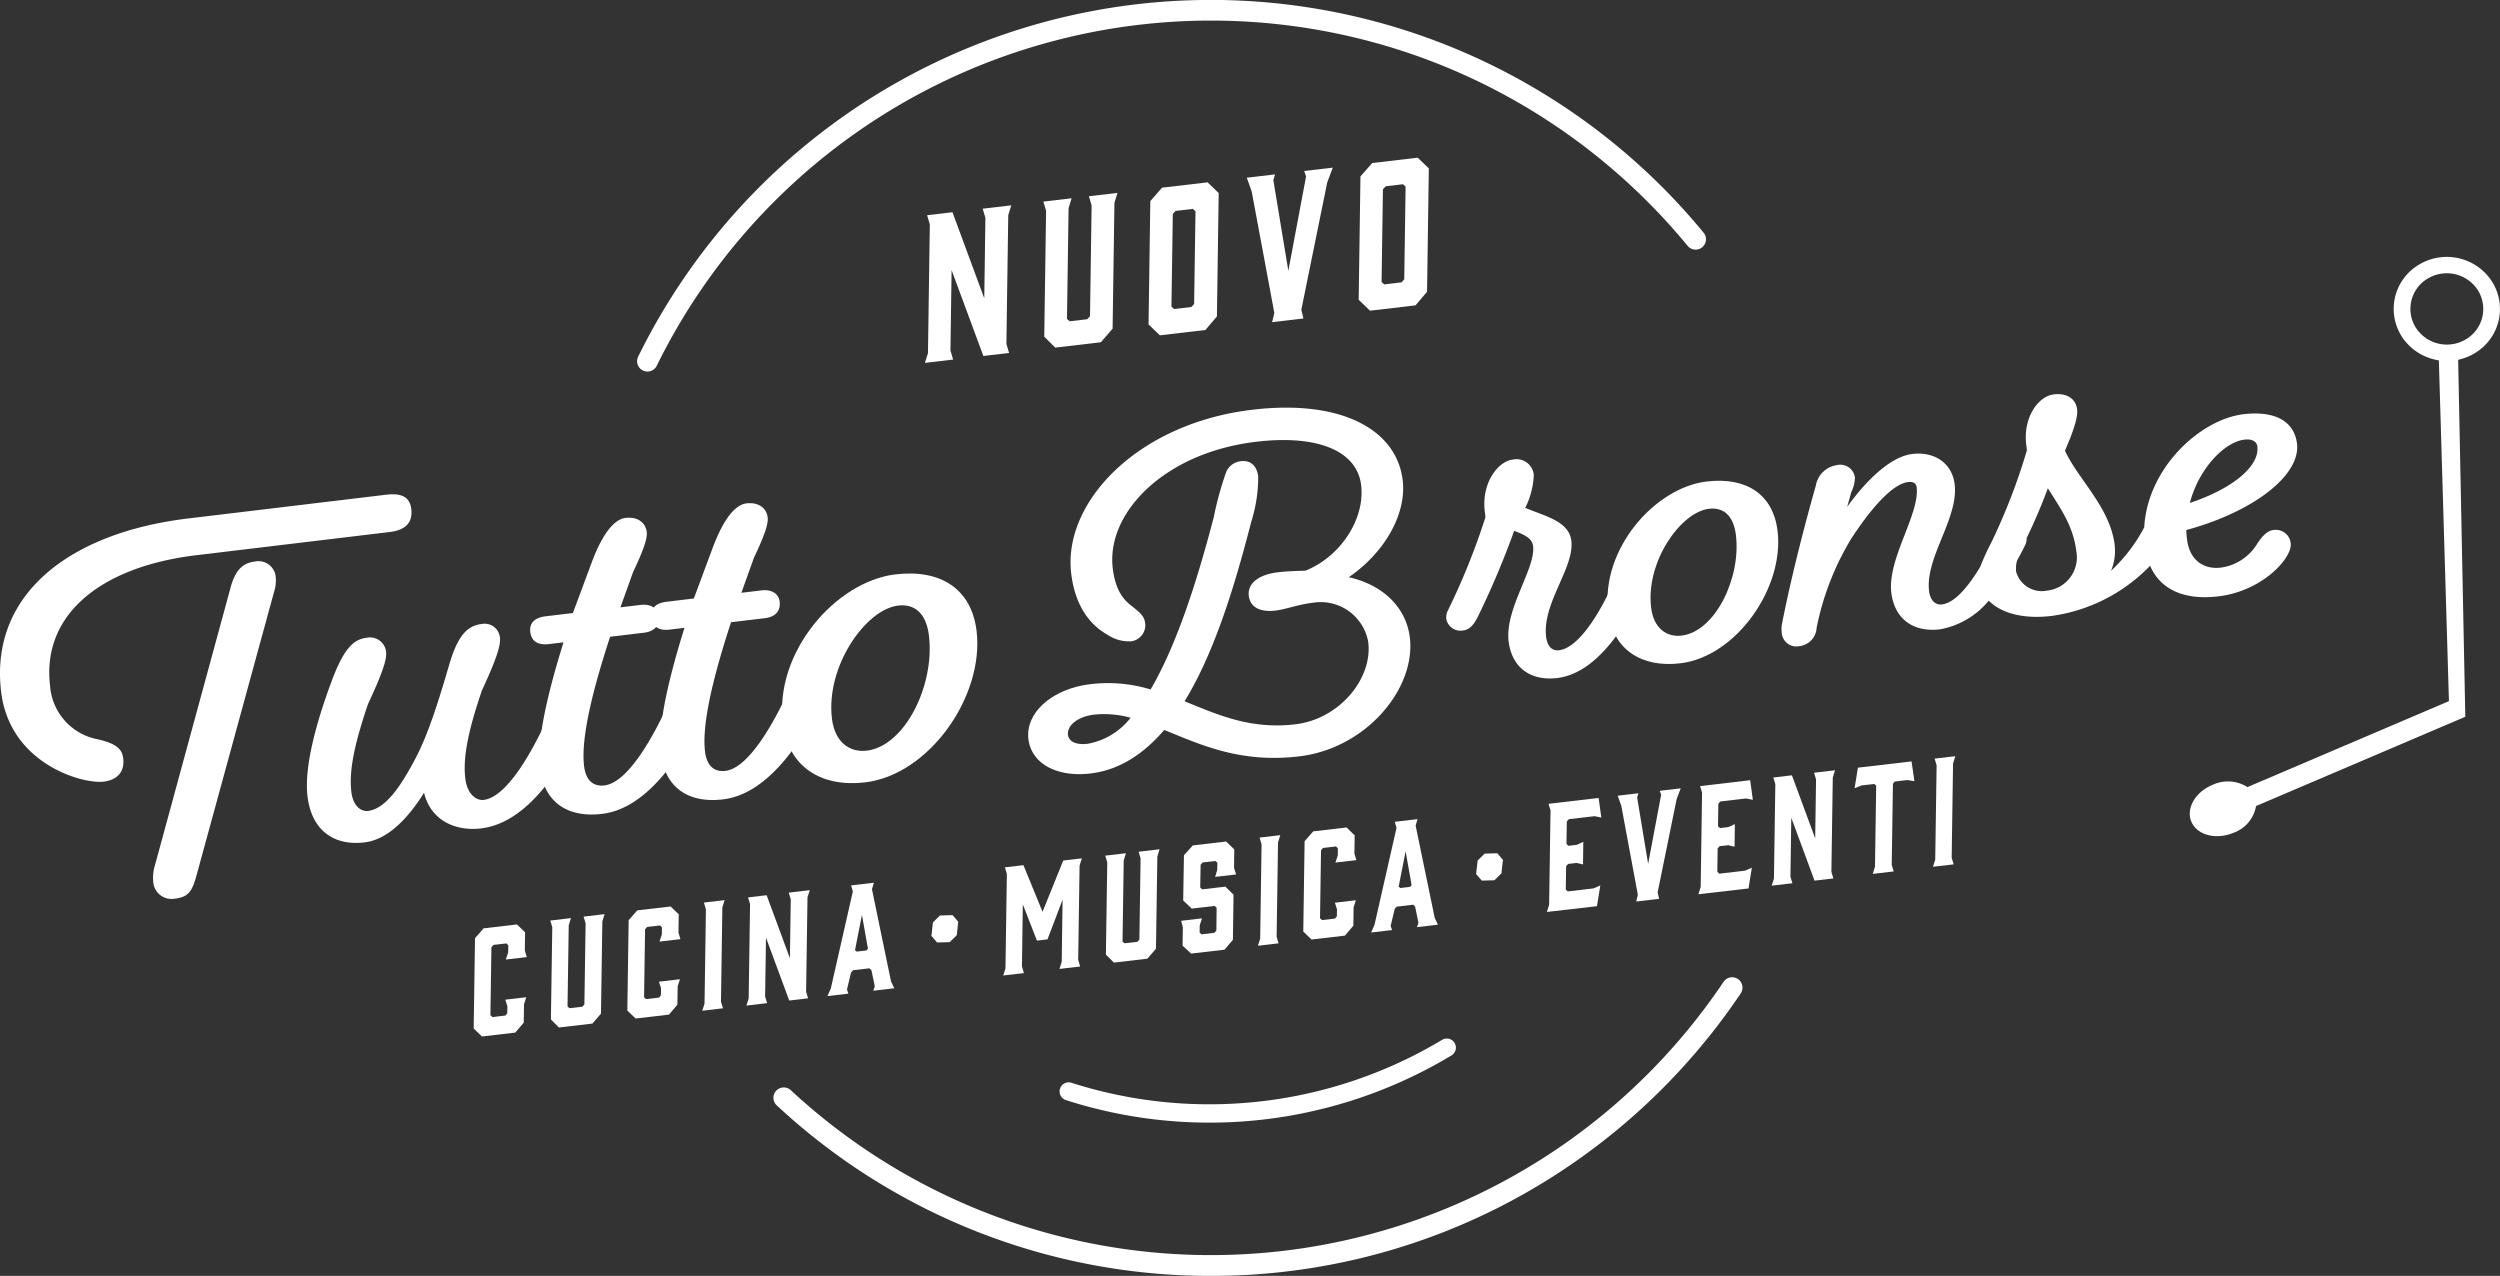 <svg xmlns="http://www.w3.org/2000/svg" width="333.872" height="170.392" viewBox="0 0 333.872 170.392">
  <rect x="0" y="0" width="333.872" height="170.392" fill="#333333" stroke="none"/>
  <g id="Raggruppa_4406" data-name="Raggruppa 4406" transform="translate(0 -0.003)">
    <g id="Raggruppa_569" data-name="Raggruppa 569" transform="translate(0 0.003)">
      <path id="Tracciato_10233" data-name="Tracciato 10233" d="M2562.154,457.346l16.566-7.069-.973-48.581-2.62-1.045,1.407,47.539-26.913,11.484a4.856,4.856,0,0,0-4.645-.307c-2.326.958-3.594,3.172-2.831,4.944s3.266,2.434,5.592,1.475a4.644,4.644,0,0,0,3.039-3.585l7.76-3.311Z" transform="translate(-2249.481 -354.557)" fill="#fff"/>
      <path id="Tracciato_10234" data-name="Tracciato 10234" d="M2791.627,301.354a7.193,7.193,0,0,0-9.835-1.967,6.856,6.856,0,0,0-2.01,9.625,7.193,7.193,0,0,0,9.835,1.967,6.856,6.856,0,0,0,2.01-9.625m-9.983,6.454a4.706,4.706,0,0,1,1.378-6.6,4.938,4.938,0,0,1,6.743,1.348,4.706,4.706,0,0,1-1.378,6.6,4.937,4.937,0,0,1-6.743-1.349" transform="translate(-2458.933 -263.925)" fill="#fff"/>
      <path id="Tracciato_10235" data-name="Tracciato 10235" d="M740.945,49.623a1.382,1.382,0,0,1-1.239-1.992A85.207,85.207,0,0,1,882.01,31.1a1.382,1.382,0,0,1-2.134,1.756A82.749,82.749,0,0,0,851.983,10.92,81.985,81.985,0,0,0,834.84,4.884a82.482,82.482,0,0,0-92.654,43.967,1.382,1.382,0,0,1-1.241.772" transform="translate(-654.479 -0.003)" fill="#fff"/>
      <path id="Tracciato_10236" data-name="Tracciato 10236" d="M956.429,1174.5a84.914,84.914,0,0,1-57.956-22.75,1.382,1.382,0,1,1,1.88-2.025,82.466,82.466,0,0,0,124.522-14.468,1.382,1.382,0,1,1,2.293,1.542,85.605,85.605,0,0,1-30.055,27.376,84.823,84.823,0,0,1-40.684,10.324" transform="translate(-794.715 -1004.106)" fill="#fff"/>
      <path id="Tracciato_10237" data-name="Tracciato 10237" d="M1077.412,258.972l-3.772.442.409-1.291.248-17.2-.363-1.227,3.388-.4,4.246,11.494.153-10.741-.363-1.227,3.82-.448-.406,1.317-.248,17.2.36,1.2-3.436.4-4.243-11.469-.153,10.741Z" transform="translate(-950.12 -210.952)" fill="#fff"/>
      <path id="Tracciato_10238" data-name="Tracciato 10238" d="M1220.6,225.246l-.245,16.813-1.565,1.815-6.1.715-1.462-1.46.245-16.813-.363-1.227,3.772-.442-.406,1.317-.214,14.789.354.321,2.355-.276.366-.406.214-14.789-.363-1.227,3.82-.448Z" transform="translate(-1071.768 -198.167)" fill="#fff"/>
      <path id="Tracciato_10239" data-name="Tracciato 10239" d="M1342.622,213.092l-.236,16.475-1.541,1.812-6.079.713-1.51-1.455.236-16.475,1.568-1.79,6.079-.713Zm-3.454,2.115-2.306.27-.367.406-.181,12.376.354.321,2.307-.27.367-.406.181-12.376Z" transform="translate(-1179.868 -187.309)" fill="#fff"/>
      <path id="Tracciato_10240" data-name="Tracciato 10240" d="M1454.581,213.6l.282,1.158-4.181.49.295-1.226-3.023-16.222-.654-1.84,3.772-.442-.225.777,2,12.094,2.37-12.607-.255-.721,3.82-.448-.742,1.978Z" transform="translate(-1280.791 -172.227)" fill="#fff"/>
      <path id="Tracciato_10241" data-name="Tracciato 10241" d="M1586.543,184.491l-.236,16.475-1.541,1.812-6.079.713-1.51-1.455.236-16.475,1.568-1.79,6.078-.713Zm-3.454,2.115-2.307.27-.367.406-.181,12.376.354.321,2.306-.27.367-.406.181-12.376Z" transform="translate(-1395.726 -161.999)" fill="#fff"/>
      <path id="Tracciato_10242" data-name="Tracciato 10242" d="M51.447,573.885c1.634-.2,3.243-.07,3.477,1.879.264,2.2-1.247,2.891-2.881,3.087l-25.834,3.1C13.323,583.5,5.557,589.976,6.688,599.4a7.825,7.825,0,0,0,6.207,7.1c2.62.578,3.409,1.313,3.56,2.57.211,1.76-.737,2.894-2.623,3.12C11,612.53,1.3,609.805.151,600.188-1.4,587.24,9.208,578.953,25.11,577.045ZM26.329,624.4c-.656,2.5-1.146,3.2-3.032,3.425a2.449,2.449,0,0,1-2.839-2.4,5.572,5.572,0,0,1,.254-2.134L30.8,586.245c.577-2.109,1.461-3.236,3.221-3.447a2.311,2.311,0,0,1,2.808,2.149,4.9,4.9,0,0,1-.221,1.876Z" transform="translate(0 -507.802)" fill="#fff"/>
      <path id="Tracciato_10243" data-name="Tracciato 10243" d="M379.538,751.486c-3.52.422-6.764-1.1-7.648-4.757-2.248,3.585-4.923,6.265-7.94,6.627-4.086.49-7.075-1.574-7.625-6.163-.5-4.148,1.418-10.5,3.152-15.17,1.584-4.334,2.879-5.765,4.7-5.984a2.17,2.17,0,0,1,2.645,1.85c.121,1.006-.485,2.864-2.414,6.985-1.6,4.72-2.6,8.664-2.226,11.744.242,2.012,1.4,2.637,2.218,2.539,2.325-.279,4.334-3.2,6.307-6.942,1.823-3.406,3.324-8.432,4.546-12.595,1.174-4.031,2.5-5.21,4.322-5.429A2.063,2.063,0,0,1,382.028,726c.121,1.006-.478,2.926-2.406,7.047-1.6,4.72-2.595,8.664-2.226,11.744.271,2.263,1.572,3,2.451,2.895,2.641-.317,5.552-4.748,7.852-9.487.659-1.418,1.3-2.451,2.495-2.594a2.2,2.2,0,0,1,2.566,1.733,2.286,2.286,0,0,1-.226,1.3c-3.125,6.368-7.527,12.189-13,12.845" transform="translate(-315.259 -640.857)" fill="#fff"/>
      <path id="Tracciato_10244" data-name="Tracciato 10244" d="M635.73,624.65a2.205,2.205,0,0,1,2.568,1.732,2.281,2.281,0,0,1-.227,1.3c-3.125,6.369-7.591,12.2-13,12.845-4.588.55-7.767-1.491-8.325-6.143-.452-3.771,1.127-10.273,3.154-16.764l-1.949.234c-1.383.166-2.33-.295-2.489-1.615-.151-1.258.661-1.928,2.044-2.095l3.646-.437,2.506-6.74c1.592-4.271,3.194-5.8,4.514-5.961,1.572-.188,2.682.571,2.84,1.891.113.943-.57,2.683-1.84,5.386l-1.671,4.663,2.7-.324c1.383-.166,2.291.491,2.412,1.5.159,1.32-.646,2.055-1.966,2.213l-4.526.543c-2.193,6.7-3.938,13.415-3.478,17.249.248,2.074,1.351,2.771,2.735,2.6,2.639-.317,5.552-4.747,7.852-9.486.659-1.418,1.3-2.451,2.494-2.594" transform="translate(-544.642 -531.838)" fill="#fff"/>
      <path id="Tracciato_10245" data-name="Tracciato 10245" d="M776.132,607.809a2.205,2.205,0,0,1,2.567,1.733,2.287,2.287,0,0,1-.227,1.3c-3.125,6.368-7.59,12.2-13,12.845-4.588.55-7.766-1.491-8.325-6.143-.452-3.771,1.127-10.273,3.154-16.764l-1.949.234c-1.383.166-2.331-.294-2.49-1.614-.151-1.258.661-1.929,2.044-2.1l3.647-.437,2.506-6.74c1.592-4.272,3.194-5.8,4.513-5.961,1.572-.189,2.683.571,2.841,1.891.113.943-.57,2.683-1.84,5.385l-1.672,4.663,2.7-.324c1.383-.166,2.29.491,2.411,1.5.159,1.32-.646,2.055-1.966,2.213l-4.525.543c-2.192,6.7-3.937,13.415-3.477,17.249.249,2.074,1.351,2.771,2.735,2.6,2.64-.317,5.552-4.747,7.852-9.486.658-1.418,1.3-2.451,2.494-2.594" transform="translate(-668.891 -516.935)" fill="#fff"/>
      <path id="Tracciato_10246" data-name="Tracciato 10246" d="M918.91,693.6c-5.782.694-10.308-1.951-11.025-7.922-1.139-9.491,7.105-18.9,15.025-19.847,6.16-.739,10.19,2.029,10.854,7.56,1.041,8.674-6.306,19.184-14.854,20.209m4.373-23.606c-4.337.52-9.675,8.111-8.838,15.088.385,3.206,2.4,4.558,4.659,4.287,5.091-.611,9.089-8.742,8.3-15.342-.37-3.08-1.981-4.289-4.118-4.033" transform="translate(-803.341 -589.121)" fill="#fff"/>
      <path id="Tracciato_10247" data-name="Tracciato 10247" d="M1238.983,504.468a6.444,6.444,0,0,0-7.38-5.3c-2.088.25-3.573.874-5,1.046-2.2.264-3.409-.539-3.581-1.967-.191-1.594,1.222-2.822,3.86-3.138,1.264-.152,2.431-.181,3.708-.223,4.629-1.837,7.983-6.866,7.436-11.426-.527-4.4-5.5-6.809-14.071-5.781-12.2,1.463-19.988,9.478-19.1,16.9.389,3.242,1.694,4.367,2.494,5,1.108.871,1.723,1.354,1.842,2.344a2.178,2.178,0,0,1-1.831,2.393,5.111,5.111,0,0,1-3.167-.846c-1.02-.6-4.2-2.45-4.888-8.22-1.134-9.451,8.8-20.008,24.134-21.848,12.034-1.444,19.331,2.7,20.135,9.4.548,4.561-2.457,9.715-7.2,12.959,4.7,1.053,7.688,4.149,8.156,8.05.818,6.814-5.805,14.8-14.762,15.874-7.913.949-13.234-1.59-18.036-3.522-2.741,3.171-5.937,5.338-9.838,5.806-4.451.534-7.9-1.281-8.3-4.578-.435-3.626,3.315-6.752,8.26-7.345a19.6,19.6,0,0,1,8.056.705c3.7-6.3,6.454-15.433,8.441-23.03a43,43,0,0,1,1.671-6.053,2.393,2.393,0,0,1,1.949-1.4c1.318-.159,2.138.635,2.31,2.064a19.912,19.912,0,0,1-.943,6.077c-2.24,8.742-4.975,17.542-8.892,23.921,4.453,1.807,8.816,3.791,14.806,3.073,5.934-.712,10.3-6.14,9.726-10.922m-31.736,10.051a13.126,13.126,0,0,0-4.9-.416c-2.143.257-3.618,1.437-3.466,2.7.105.88,1.057,1.379,2.651,1.188a9.373,9.373,0,0,0,5.714-3.473" transform="translate(-1056.248 -418.675)" fill="#fff"/>
      <path id="Tracciato_10248" data-name="Tracciato 10248" d="M1681.05,556.214a1.928,1.928,0,0,1-2.244-1.515,2,2,0,0,1,.2-1.138,91.655,91.655,0,0,0,5.025-12.476l-.092-.77c-.462-3.846,1.818-6.684,3.686-6.908a2.321,2.321,0,0,1,2.859,2,10.6,10.6,0,0,1-1.141,4.428c2.527,1.09,5.84,1.752,6.156,4.39.435,3.626-3.906,8.328-3.366,12.833.151,1.264.787,1.912,1.721,1.8,2.253-.27,4.734-3.745,6.746-7.888.576-1.24,1.136-2.143,2.18-2.269a1.891,1.891,0,0,1,2.245,1.515,1.827,1.827,0,0,1-.2,1.139c-2.733,5.567-6.526,10.649-11.2,11.209-3.572.428-6.075-1.39-6.5-4.906-.52-4.34,3.624-9.744,3.269-12.71-.132-1.1-1.3-1.572-2.53-2.038a113.851,113.851,0,0,1-4.64,11.036c-.577,1.239-1.137,2.143-2.181,2.268" transform="translate(-1485.65 -472.016)" fill="#fff"/>
      <path id="Tracciato_10249" data-name="Tracciato 10249" d="M1875.713,582.4c-5.055.606-9.012-1.706-9.638-6.926-1-8.3,6.212-16.519,13.136-17.35,5.385-.646,8.908,1.773,9.488,6.609.909,7.583-5.513,16.771-12.986,17.667m3.823-20.637c-3.792.455-8.458,7.091-7.727,13.19.336,2.8,2.095,3.986,4.073,3.748,4.451-.534,7.946-7.642,7.254-13.412-.323-2.692-1.732-3.749-3.6-3.525" transform="translate(-1651.304 -493.818)" fill="#fff"/>
      <path id="Tracciato_10250" data-name="Tracciato 10250" d="M2133.7,475.706c-.769.092-1.424.672-2.178,1.823a6.748,6.748,0,0,1-4.855,3.2c-2.308.277-4.189-1-4.52-3.75a9.415,9.415,0,0,1-.1-1.27c8.908-2.406,15.289-7.3,14.781-11.528-.362-3.022-2.984-4.436-7.161-3.935-5.738.689-12.8,7.142-13.243,15.11a21.8,21.8,0,0,1-4.426,5.793,6.976,6.976,0,0,0,.477-3.458c-.6-5-4.9-8.776-6.637-12.581,1.18-2.706,1.745-4.5,1.627-5.49-.166-1.374-1.273-2.245-3.141-2.02-2.033.244-4.093,3.055-3.658,6.681l.093.77A81.114,81.114,0,0,1,2096,477.387a31.272,31.272,0,0,0-1.477,3.234c-1.632,2.723-3.435,4.824-5.112,5.026-.879.105-1.57-.537-1.721-1.8-.534-4.451,3.961-9.727,3.42-14.234-.336-2.8-2.648-4.419-5.67-4.057-2.858.343-6.106,3.464-8.685,7.062l.546-1.961a4.783,4.783,0,0,0,.49-1.953,1.974,1.974,0,0,0-2.429-1.66,3.33,3.33,0,0,0-2.793,2.732c-1.489,5.251-3.28,12.154-4.491,18.32a3.927,3.927,0,0,0-.061,1.345,1.954,1.954,0,0,0,2.332,1.783,2.6,2.6,0,0,0,2.325-2.453,36.677,36.677,0,0,1,4.6-11.867c2.116-3.264,5.253-7.319,7.616-7.6.659-.079,1.077.149,1.143.7.429,3.572-3.925,9.557-3.385,14.062.422,3.516,2.926,5.334,6.5,4.906a10.935,10.935,0,0,0,6.51-3.828c1.588,1.6,4.454,2.513,8.435,2.035a22.566,22.566,0,0,0,13.113-6.694c1.394,3.207,4.594,4.626,9.147,4.08,5.88-.706,9.863-5.141,9.632-7.064a1.977,1.977,0,0,0-2.277-1.789m-3.9-12.074c.934-.112,1.639.193,1.725.908.316,2.638-3.282,5.633-9.016,7.547,1.224-4.661,4.652-8.138,7.291-8.455m-26.342,20.161a3.561,3.561,0,0,1-4.147-2.512,3.862,3.862,0,0,1,.127-1.51c.372-.665.728-1.345,1.065-2.032a1.985,1.985,0,0,0,.21-.956c1.091-2.261,2.026-4.466,2.834-6.656,1.656,2.644,3.387,5,3.8,8.407a4.463,4.463,0,0,1-3.883,5.259" transform="translate(-1830.066 -404.926)" fill="#fff"/>
      <path id="Tracciato_10251" data-name="Tracciato 10251" d="M549.851,1087.012l.177-12.066,1.149-1.311,4.452-.521,1.086,1.049-.037,2.432.263.88-2.8.327.317-.948.014-.95-.244-.256-1.742.2-.266.316-.135,9.064.261.254,1.742-.2.249-.313.016-.932-.281-.877,2.8-.327-.3.945-.034,2.451-1.129,1.327-4.453.521Z" transform="translate(-486.591 -949.656)" fill="#fff"/>
      <path id="Tracciato_10252" data-name="Tracciato 10252" d="M645.723,1062.184l-.183,12.313-1.147,1.329-4.47.522-1.07-1.07.184-12.313-.266-.9,2.763-.323-.3.964-.161,10.831.259.235,1.725-.2.269-.3.161-10.831-.266-.9,2.8-.327Z" transform="translate(-565.28 -939.129)" fill="#fff"/>
      <path id="Tracciato_10253" data-name="Tracciato 10253" d="M728.2,1066.155l.177-12.066,1.149-1.31,4.452-.521,1.086,1.049-.037,2.432.263.88-2.8.327.317-.948.014-.95-.244-.256-1.742.2-.266.316-.135,9.064.261.254,1.742-.2.249-.314.016-.932-.281-.878,2.8-.327-.3.945-.034,2.451-1.129,1.327-4.452.52Z" transform="translate(-644.42 -931.198)" fill="#fff"/>
      <path id="Tracciato_10254" data-name="Tracciato 10254" d="M817.969,1059.367l-2.763.323.3-.945.186-12.6-.266-.9,2.763-.323-.3.964-.186,12.6Z" transform="translate(-721.418 -924.709)" fill="#fff"/>
      <path id="Tracciato_10255" data-name="Tracciato 10255" d="M869.207,1048.452l-2.763.323.3-.946.186-12.6-.266-.9,2.481-.29,3.107,8.419.115-7.866-.266-.9,2.8-.327-.3.964-.186,12.6.263.879-2.516.294-3.105-8.4-.115,7.866Z" transform="translate(-766.761 -914.484)" fill="#fff"/>
      <path id="Tracciato_10256" data-name="Tracciato 10256" d="M969.434,1038.758l-2.8.327.2-.592-.448-2.148-.262-.254-2.2.257-.266.316-.538,2.263.189.547-2.8.327.452-1.02,2.944-12.958-.237-.807,3.045-.356-.256.865,2.546,12.316Zm-5.014-4.9,1.3-.152.2-.232-.8-4.516-.929,4.718Z" transform="translate(-850.007 -906.775)" fill="#fff"/>
      <path id="Tracciato_10257" data-name="Tracciato 10257" d="M1170.466,1007.251l-1.408.165-1.887-4.844-.117,8.3.263.88-2.763.323.3-.945.186-12.6-.266-.9,2.481-.29,2.548,6.227,2.767-6.849,2.481-.29-.3.964-.186,12.6.263.88-2.763.323.3-.946.117-8.3Z" transform="translate(-1030.575 -881.797)" fill="#fff"/>
      <path id="Tracciato_10258" data-name="Tracciato 10258" d="M1289.971,986.845l-.183,12.313-1.147,1.329-4.47.523-1.071-1.07.184-12.313-.266-.9,2.763-.323-.3.964-.16,10.831.259.235,1.724-.2.269-.3.161-10.831-.266-.9,2.8-.327Z" transform="translate(-1135.409 -872.457)" fill="#fff"/>
      <path id="Tracciato_10259" data-name="Tracciato 10259" d="M1378.427,981.244l-2.8.327.282-.943.014-.95-.259-.235-1.707.2-.269.3-.055,3.041.261.254,3.1-.362,1.088,1.068-.081,6.022-1.129,1.327-4.452.521-1.141-1.062.036-2.432-.228-.884,2.781-.325-.3.946-.014.95.26.235,1.707-.2.269-.3.037-3.039-.262-.254-3.062.358-1.143-1.08.1-6.043,1.184-1.315,4.452-.521,1.086,1.049-.032,2.47Z" transform="translate(-1213.347 -864.464)" fill="#fff"/>
      <path id="Tracciato_10260" data-name="Tracciato 10260" d="M1462.979,983.938l-2.763.323.3-.945.186-12.6-.266-.9,2.763-.323-.3.964-.186,12.6Z" transform="translate(-1292.221 -857.958)" fill="#fff"/>
      <path id="Tracciato_10261" data-name="Tracciato 10261" d="M1512.857,974.4l.177-12.066,1.149-1.31,4.452-.521,1.086,1.049-.037,2.432.264.88-2.8.327.317-.947.014-.95-.244-.256-1.742.2-.266.316-.135,9.064.261.254,1.742-.2.249-.313.016-.931-.281-.878,2.8-.327-.3.945-.034,2.451-1.129,1.327-4.453.521Z" transform="translate(-1338.806 -849.996)" fill="#fff"/>
      <path id="Tracciato_10262" data-name="Tracciato 10262" d="M1600.528,964.957l-2.8.327.2-.592-.447-2.148-.262-.254-2.2.257-.266.316-.538,2.263.189.547-2.8.327.452-1.02L1595,952.022l-.237-.807,3.044-.356-.255.864,2.546,12.316Zm-5.014-4.9,1.3-.152.2-.233-.8-4.516-.929,4.718Z" transform="translate(-1408.495 -841.465)" fill="#fff"/>
      <path id="Tracciato_10263" data-name="Tracciato 10263" d="M1795.648,941.505l.3-.964.186-12.6-.263-.879,6.687-.782.359,2.614-.913-.178-3.432.4-.266.316-.043,2.983.262.254,1.126-.132.862-.4-.039,3.021-.862-.2-1.126.132-.269.3-.046,3.116.262.254,3.432-.4.917-.392-.444,2.764Z" transform="translate(-1589.063 -819.715)" fill="#fff"/>
      <path id="Tracciato_10264" data-name="Tracciato 10264" d="M1883.191,929.042l.206.848-3.062.358.216-.9-2.21-11.881-.479-1.348,2.763-.323-.165.569,1.464,8.858,1.739-9.232-.187-.528,2.8-.327-.544,1.448Z" transform="translate(-1661.818 -809.854)" fill="#fff"/>
      <path id="Tracciato_10265" data-name="Tracciato 10265" d="M1971.548,920.935l.3-.964.186-12.6-.263-.88,6.687-.782.359,2.614-.913-.178-3.432.4-.266.316-.043,2.983.261.254,1.126-.132.863-.4-.04,3.021-.862-.2-1.126.132-.269.3-.046,3.116.262.254,3.432-.4.917-.392-.444,2.764Z" transform="translate(-1744.725 -801.511)" fill="#fff"/>
      <path id="Tracciato_10266" data-name="Tracciato 10266" d="M2059.354,909.274l-2.763.323.3-.946.186-12.6-.266-.9,2.481-.29,3.108,8.419.115-7.866-.265-.9,2.8-.327-.3.964-.186,12.6.263.88-2.517.294-3.1-8.4-.115,7.866Z" transform="translate(-1819.984 -791.318)" fill="#fff"/>
      <path id="Tracciato_10267" data-name="Tracciato 10267" d="M2160.813,886.449l-.946-.155-1.672.2-.251.295-.161,10.831.264.88-2.8.327.3-.945.161-10.831-.259-.235-1.707.2-.92.373.446-2.746,7.163-.838Z" transform="translate(-1905.146 -782.121)" fill="#fff"/>
      <path id="Tracciato_10268" data-name="Tracciato 10268" d="M2246.573,892.3l-2.763.323.3-.945.186-12.6-.266-.9,2.763-.323-.3.964-.186,12.6Z" transform="translate(-1985.664 -776.866)" fill="#fff"/>
      <path id="Tracciato_10269" data-name="Tracciato 10269" d="M1716.309,990.485l.754.881-.2,1.8-.937.924-1.69.045-.754-.879.2-1.8.936-.925Z" transform="translate(-1516.348 -876.532)" fill="#fff"/>
      <path id="Tracciato_10270" data-name="Tracciato 10270" d="M1084.029,1062.31l.754.881-.2,1.8-.937.924-1.69.045-.754-.879.2-1.8.936-.925Z" transform="translate(-956.81 -940.094)" fill="#fff"/>
      <path id="Tracciato_10271" data-name="Tracciato 10271" d="M1283.011,1206.14h0a1.216,1.216,0,0,0-1.667-.413,60.429,60.429,0,0,1-49.463,5.746,1.215,1.215,0,1,0-.741,2.313,62.649,62.649,0,0,0,51.458-5.979,1.214,1.214,0,0,0,.413-1.667" transform="translate(-1088.752 -1066.857)" fill="#fff"/>
    </g>
  </g>
</svg>
